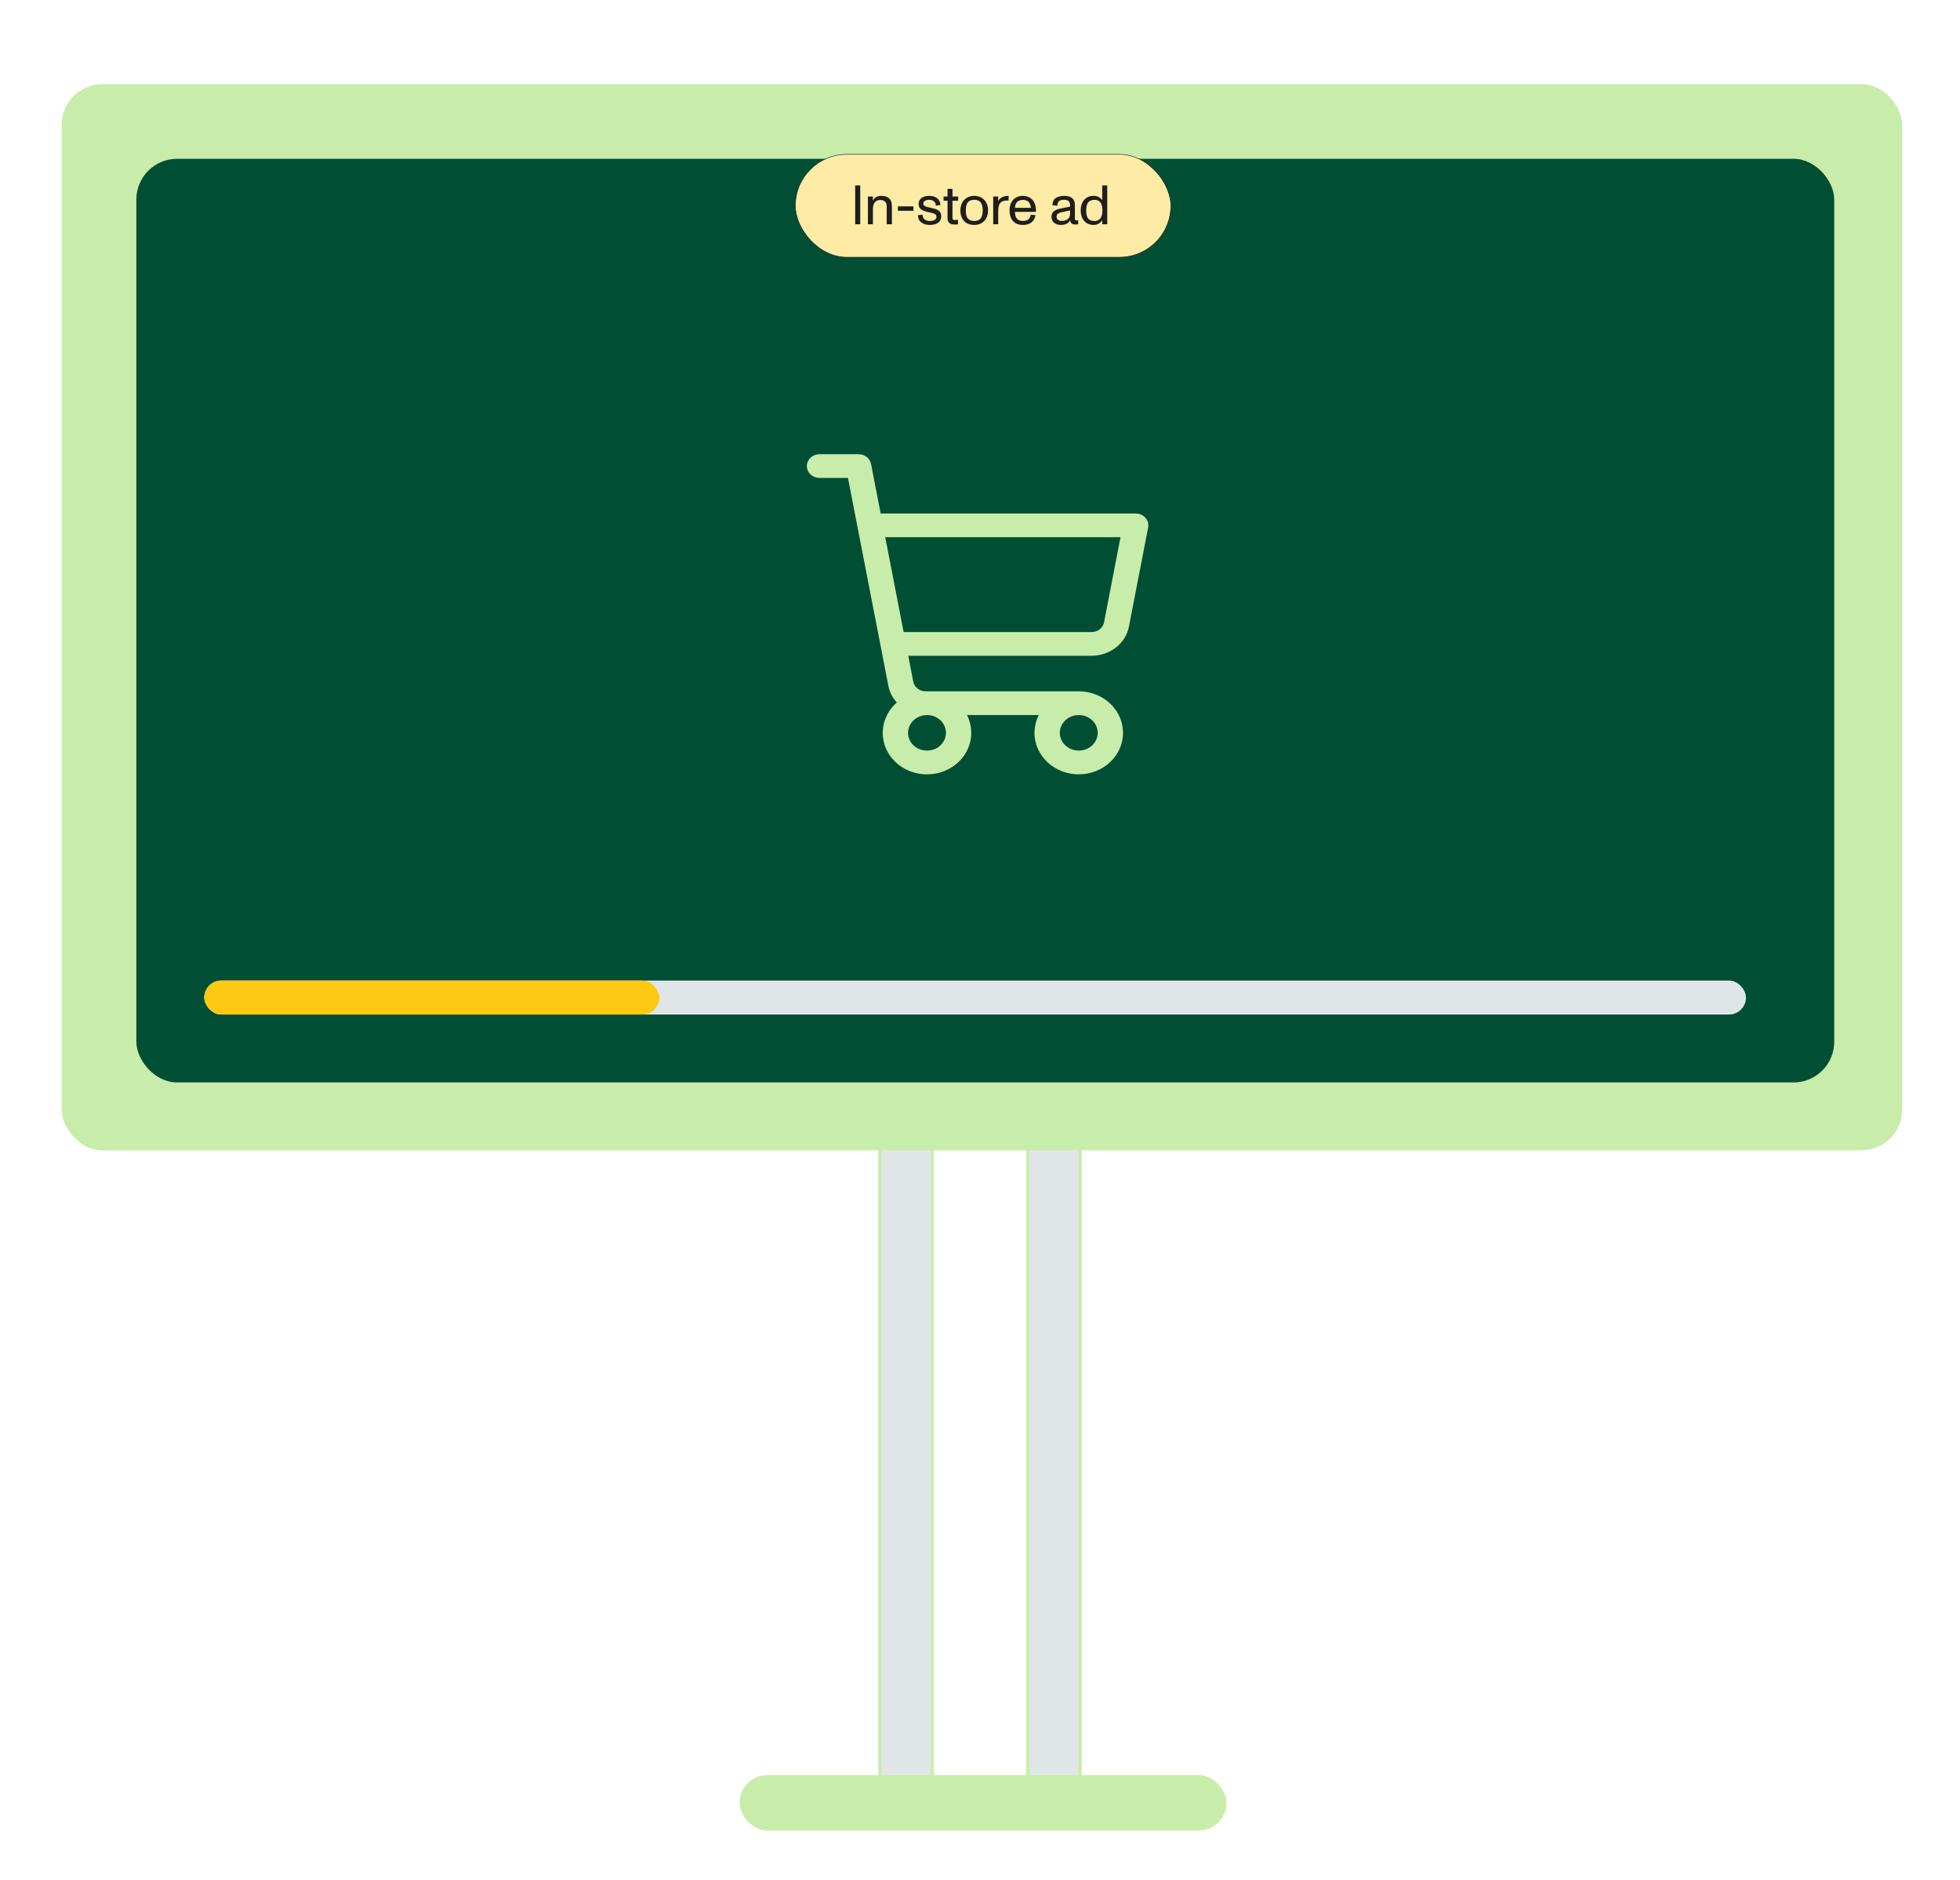 <svg width="318" height="305" viewBox="0 0 318 305" fill="none" xmlns="http://www.w3.org/2000/svg">
<g filter="url(#filter0_d_1916_1396)">
<rect x="142.75" y="177.75" width="8.5" height="106.5" fill="#E0E6E8" stroke="#C8EDAA" stroke-width="0.5"/>
<rect x="166.75" y="177.75" width="8.5" height="106.5" fill="#E0E6E8" stroke="#C8EDAA" stroke-width="0.5"/>
<rect x="120" y="284" width="79" height="9" rx="4.5" fill="#C8EDAA"/>
<g filter="url(#filter1_d_1916_1396)">
<rect x="10" y="5" width="298.618" height="173" rx="6.611" fill="#C8EDAA"/>
<rect x="22.121" y="17.121" width="275.478" height="149.86" rx="6.611" fill="#004F34"/>
<rect x="33.141" y="150.451" width="250.134" height="5.51" rx="2.755" fill="#E0E6E8"/>
<rect x="33.141" y="150.451" width="73.828" height="5.51" rx="2.755" fill="#FFC813"/>
<path d="M185.832 75.359C185.639 75.143 185.398 74.969 185.126 74.85C184.854 74.731 184.557 74.669 184.257 74.669H142.881L141.321 66.631C141.236 66.187 140.986 65.786 140.618 65.498C140.249 65.209 139.783 65.051 139.303 65.051H132.96C132.416 65.051 131.894 65.253 131.509 65.614C131.124 65.975 130.908 66.464 130.908 66.974C130.908 67.485 131.124 67.974 131.509 68.335C131.894 68.695 132.416 68.898 132.96 68.898H137.577L144.133 102.631C144.326 103.632 144.797 104.567 145.5 105.341C144.53 106.19 143.831 107.274 143.478 108.473C143.126 109.672 143.134 110.939 143.503 112.133C143.872 113.328 144.586 114.403 145.567 115.24C146.548 116.077 147.757 116.644 149.06 116.876C150.364 117.108 151.71 116.997 152.95 116.556C154.19 116.115 155.276 115.36 156.086 114.376C156.897 113.391 157.401 112.216 157.542 110.979C157.684 109.743 157.457 108.494 156.887 107.371H168.537C168.078 108.272 167.84 109.258 167.842 110.256C167.842 111.588 168.263 112.889 169.052 113.997C169.841 115.104 170.963 115.967 172.275 116.476C173.587 116.986 175.031 117.119 176.424 116.859C177.818 116.6 179.097 115.958 180.102 115.017C181.106 114.075 181.79 112.876 182.067 111.57C182.344 110.264 182.202 108.91 181.658 107.68C181.115 106.449 180.194 105.398 179.013 104.658C177.832 103.918 176.444 103.523 175.023 103.523H150.188C149.708 103.523 149.242 103.365 148.873 103.076C148.505 102.788 148.255 102.387 148.17 101.944L147.357 97.752H177.109C178.55 97.752 179.946 97.278 181.053 96.412C182.159 95.546 182.907 94.343 183.164 93.013L186.283 76.936C186.336 76.659 186.323 76.373 186.245 76.101C186.167 75.828 186.026 75.575 185.832 75.359ZM153.479 110.256C153.479 110.827 153.298 111.385 152.96 111.859C152.622 112.334 152.141 112.703 151.579 112.922C151.016 113.14 150.398 113.197 149.801 113.086C149.203 112.975 148.655 112.7 148.225 112.296C147.794 111.893 147.501 111.379 147.382 110.819C147.264 110.259 147.325 109.679 147.557 109.152C147.79 108.625 148.185 108.174 148.691 107.857C149.197 107.54 149.792 107.371 150.401 107.371C151.217 107.371 152 107.675 152.577 108.216C153.155 108.757 153.479 109.491 153.479 110.256ZM178.101 110.256C178.101 110.827 177.921 111.385 177.583 111.859C177.244 112.334 176.764 112.703 176.201 112.922C175.639 113.14 175.02 113.197 174.423 113.086C173.826 112.975 173.278 112.7 172.847 112.296C172.417 111.893 172.124 111.379 172.005 110.819C171.886 110.259 171.947 109.679 172.18 109.152C172.413 108.625 172.807 108.174 173.313 107.857C173.82 107.54 174.415 107.371 175.023 107.371C175.84 107.371 176.623 107.675 177.2 108.216C177.777 108.757 178.101 109.491 178.101 110.256ZM179.127 92.325C179.041 92.77 178.791 93.172 178.42 93.461C178.05 93.749 177.583 93.907 177.101 93.905H146.61L143.627 78.516H181.797L179.127 92.325Z" fill="#C8EDAA"/>
</g>
</g>
<rect x="129.042" y="25.042" width="60.916" height="16.69" rx="8.345" fill="#FEEBA5"/>
<rect x="129.042" y="25.042" width="60.916" height="16.69" rx="8.345" stroke="#1E1E1E" stroke-width="0.084"/>
<path d="M138.747 36.387V30.087H139.566V36.387H138.747ZM140.816 36.387V31.887H141.626V32.571C141.851 32.067 142.292 31.779 143.012 31.779C143.606 31.779 144.029 31.941 144.353 32.283C144.695 32.652 144.704 33.237 144.704 33.714V36.387H143.867V33.759C143.867 33.345 143.876 32.976 143.597 32.715C143.345 32.463 143.048 32.454 142.796 32.454C142.4 32.454 141.626 32.616 141.626 33.903V36.387H140.816ZM145.681 34.2V33.48H148.201V34.2H145.681ZM150.851 36.495C149.843 36.495 148.934 36.027 148.943 34.911L149.681 34.839C149.672 35.469 150.131 35.856 150.833 35.856C151.571 35.856 151.94 35.604 151.94 35.127C151.94 34.614 151.112 34.551 150.491 34.389C149.762 34.2 149.042 33.984 149.042 33.093C149.042 32.157 149.906 31.779 150.707 31.779C151.661 31.779 152.489 32.157 152.588 33.255L151.832 33.372C151.814 32.751 151.409 32.418 150.698 32.418C150.257 32.418 149.798 32.625 149.798 33.039C149.798 33.453 150.338 33.57 150.878 33.687C151.778 33.876 152.705 34.029 152.705 35.082C152.705 36.18 151.76 36.495 150.851 36.495ZM154.941 36.432C154.104 36.432 153.735 36.108 153.735 35.379V32.562H153.087V31.887H153.735V30.636H154.536V31.887H155.454V32.562H154.536V35.352C154.536 35.649 154.671 35.703 155.004 35.703C155.103 35.703 155.274 35.685 155.418 35.658L155.436 36.387C155.292 36.414 155.103 36.432 154.941 36.432ZM158.071 36.495C156.667 36.495 155.821 35.604 155.821 34.137C155.821 32.769 156.676 31.779 158.071 31.779C159.448 31.779 160.312 32.778 160.312 34.137C160.312 35.55 159.421 36.495 158.071 36.495ZM156.694 34.137C156.694 34.74 156.802 35.217 157.09 35.514C157.306 35.739 157.621 35.856 158.071 35.856C158.53 35.856 158.854 35.721 159.07 35.478C159.331 35.181 159.439 34.722 159.439 34.137C159.439 33.552 159.331 33.084 159.061 32.787C158.845 32.553 158.53 32.418 158.071 32.418C157.63 32.418 157.306 32.535 157.09 32.76C156.802 33.057 156.694 33.534 156.694 34.137ZM161.143 36.387V31.887H161.953V32.679C162.079 32.247 162.61 31.842 163.348 31.788C163.42 31.779 163.591 31.779 163.654 31.779L163.636 32.544C163.582 32.535 163.51 32.535 163.429 32.535C162.574 32.535 161.953 32.805 161.953 34.254V36.387H161.143ZM165.958 36.495C165.265 36.495 164.725 36.288 164.338 35.838C163.96 35.415 163.789 34.83 163.789 34.128C163.789 33.462 163.978 32.877 164.356 32.454C164.752 32.004 165.301 31.779 165.949 31.779C166.66 31.779 167.335 32.085 167.704 32.67C167.974 33.102 168.118 33.741 168.082 34.38H164.671C164.689 35.37 165.103 35.847 165.949 35.847C166.714 35.847 167.128 35.523 167.236 34.839L168.019 34.902C167.821 35.955 167.101 36.495 165.958 36.495ZM164.68 33.723H167.254C167.245 33.48 167.155 33.138 167.011 32.922C166.777 32.58 166.444 32.436 165.958 32.436C165.454 32.436 165.076 32.625 164.896 32.922C164.734 33.192 164.68 33.498 164.68 33.723ZM172.109 36.495C171.353 36.495 170.597 36.081 170.597 35.199C170.597 34.227 171.416 33.957 172.127 33.822L173.612 33.534C173.612 33.129 173.594 32.904 173.459 32.715C173.333 32.535 173.036 32.418 172.64 32.418C171.857 32.418 171.542 32.706 171.542 33.39L170.75 33.282C170.768 32.742 170.957 32.346 171.308 32.112C171.632 31.896 172.109 31.779 172.685 31.779C173.819 31.779 174.395 32.283 174.395 33.264V35.415C174.395 35.649 174.395 35.757 174.656 35.757C174.728 35.757 174.8 35.748 174.917 35.721L174.935 36.387C174.764 36.414 174.611 36.423 174.431 36.423C173.936 36.423 173.666 36.189 173.621 35.721C173.369 36.234 172.874 36.495 172.109 36.495ZM171.425 35.19C171.425 35.613 171.794 35.847 172.235 35.847C173.216 35.847 173.612 35.334 173.612 34.686V34.137L172.253 34.434C171.776 34.542 171.425 34.677 171.425 35.19ZM177.41 36.495C176.213 36.495 175.34 35.604 175.34 34.137C175.34 32.715 176.168 31.779 177.383 31.779C178.013 31.779 178.49 31.995 178.832 32.472V30.087H179.642V36.387H178.832V35.73C178.499 36.243 178.013 36.495 177.41 36.495ZM176.231 34.137C176.231 35.19 176.501 35.856 177.554 35.856C177.932 35.856 178.22 35.748 178.436 35.532C178.715 35.253 178.859 34.785 178.859 34.146C178.859 33.309 178.67 32.427 177.572 32.427C177.113 32.427 176.789 32.562 176.582 32.805C176.33 33.102 176.231 33.552 176.231 34.137Z" fill="#1E1E1E"/>
<defs>
<filter id="filter0_d_1916_1396" x="2" y="1" width="314.618" height="304" filterUnits="userSpaceOnUse" color-interpolation-filters="sRGB">
<feFlood flood-opacity="0" result="BackgroundImageFix"/>
<feColorMatrix in="SourceAlpha" type="matrix" values="0 0 0 0 0 0 0 0 0 0 0 0 0 0 0 0 0 0 127 0" result="hardAlpha"/>
<feOffset dy="4"/>
<feGaussianBlur stdDeviation="4"/>
<feComposite in2="hardAlpha" operator="out"/>
<feColorMatrix type="matrix" values="0 0 0 0 0 0 0 0 0 0 0 0 0 0 0 0 0 0 0.02 0"/>
<feBlend mode="normal" in2="BackgroundImageFix" result="effect1_dropShadow_1916_1396"/>
<feBlend mode="normal" in="SourceGraphic" in2="effect1_dropShadow_1916_1396" result="shape"/>
</filter>
<filter id="filter1_d_1916_1396" x="0.712" y="0.356" width="317.195" height="191.577" filterUnits="userSpaceOnUse" color-interpolation-filters="sRGB">
<feFlood flood-opacity="0" result="BackgroundImageFix"/>
<feColorMatrix in="SourceAlpha" type="matrix" values="0 0 0 0 0 0 0 0 0 0 0 0 0 0 0 0 0 0 127 0" result="hardAlpha"/>
<feOffset dy="4.644"/>
<feGaussianBlur stdDeviation="4.644"/>
<feComposite in2="hardAlpha" operator="out"/>
<feColorMatrix type="matrix" values="0 0 0 0 0 0 0 0 0 0 0 0 0 0 0 0 0 0 0.05 0"/>
<feBlend mode="normal" in2="BackgroundImageFix" result="effect1_dropShadow_1916_1396"/>
<feBlend mode="normal" in="SourceGraphic" in2="effect1_dropShadow_1916_1396" result="shape"/>
</filter>
</defs>
</svg>
